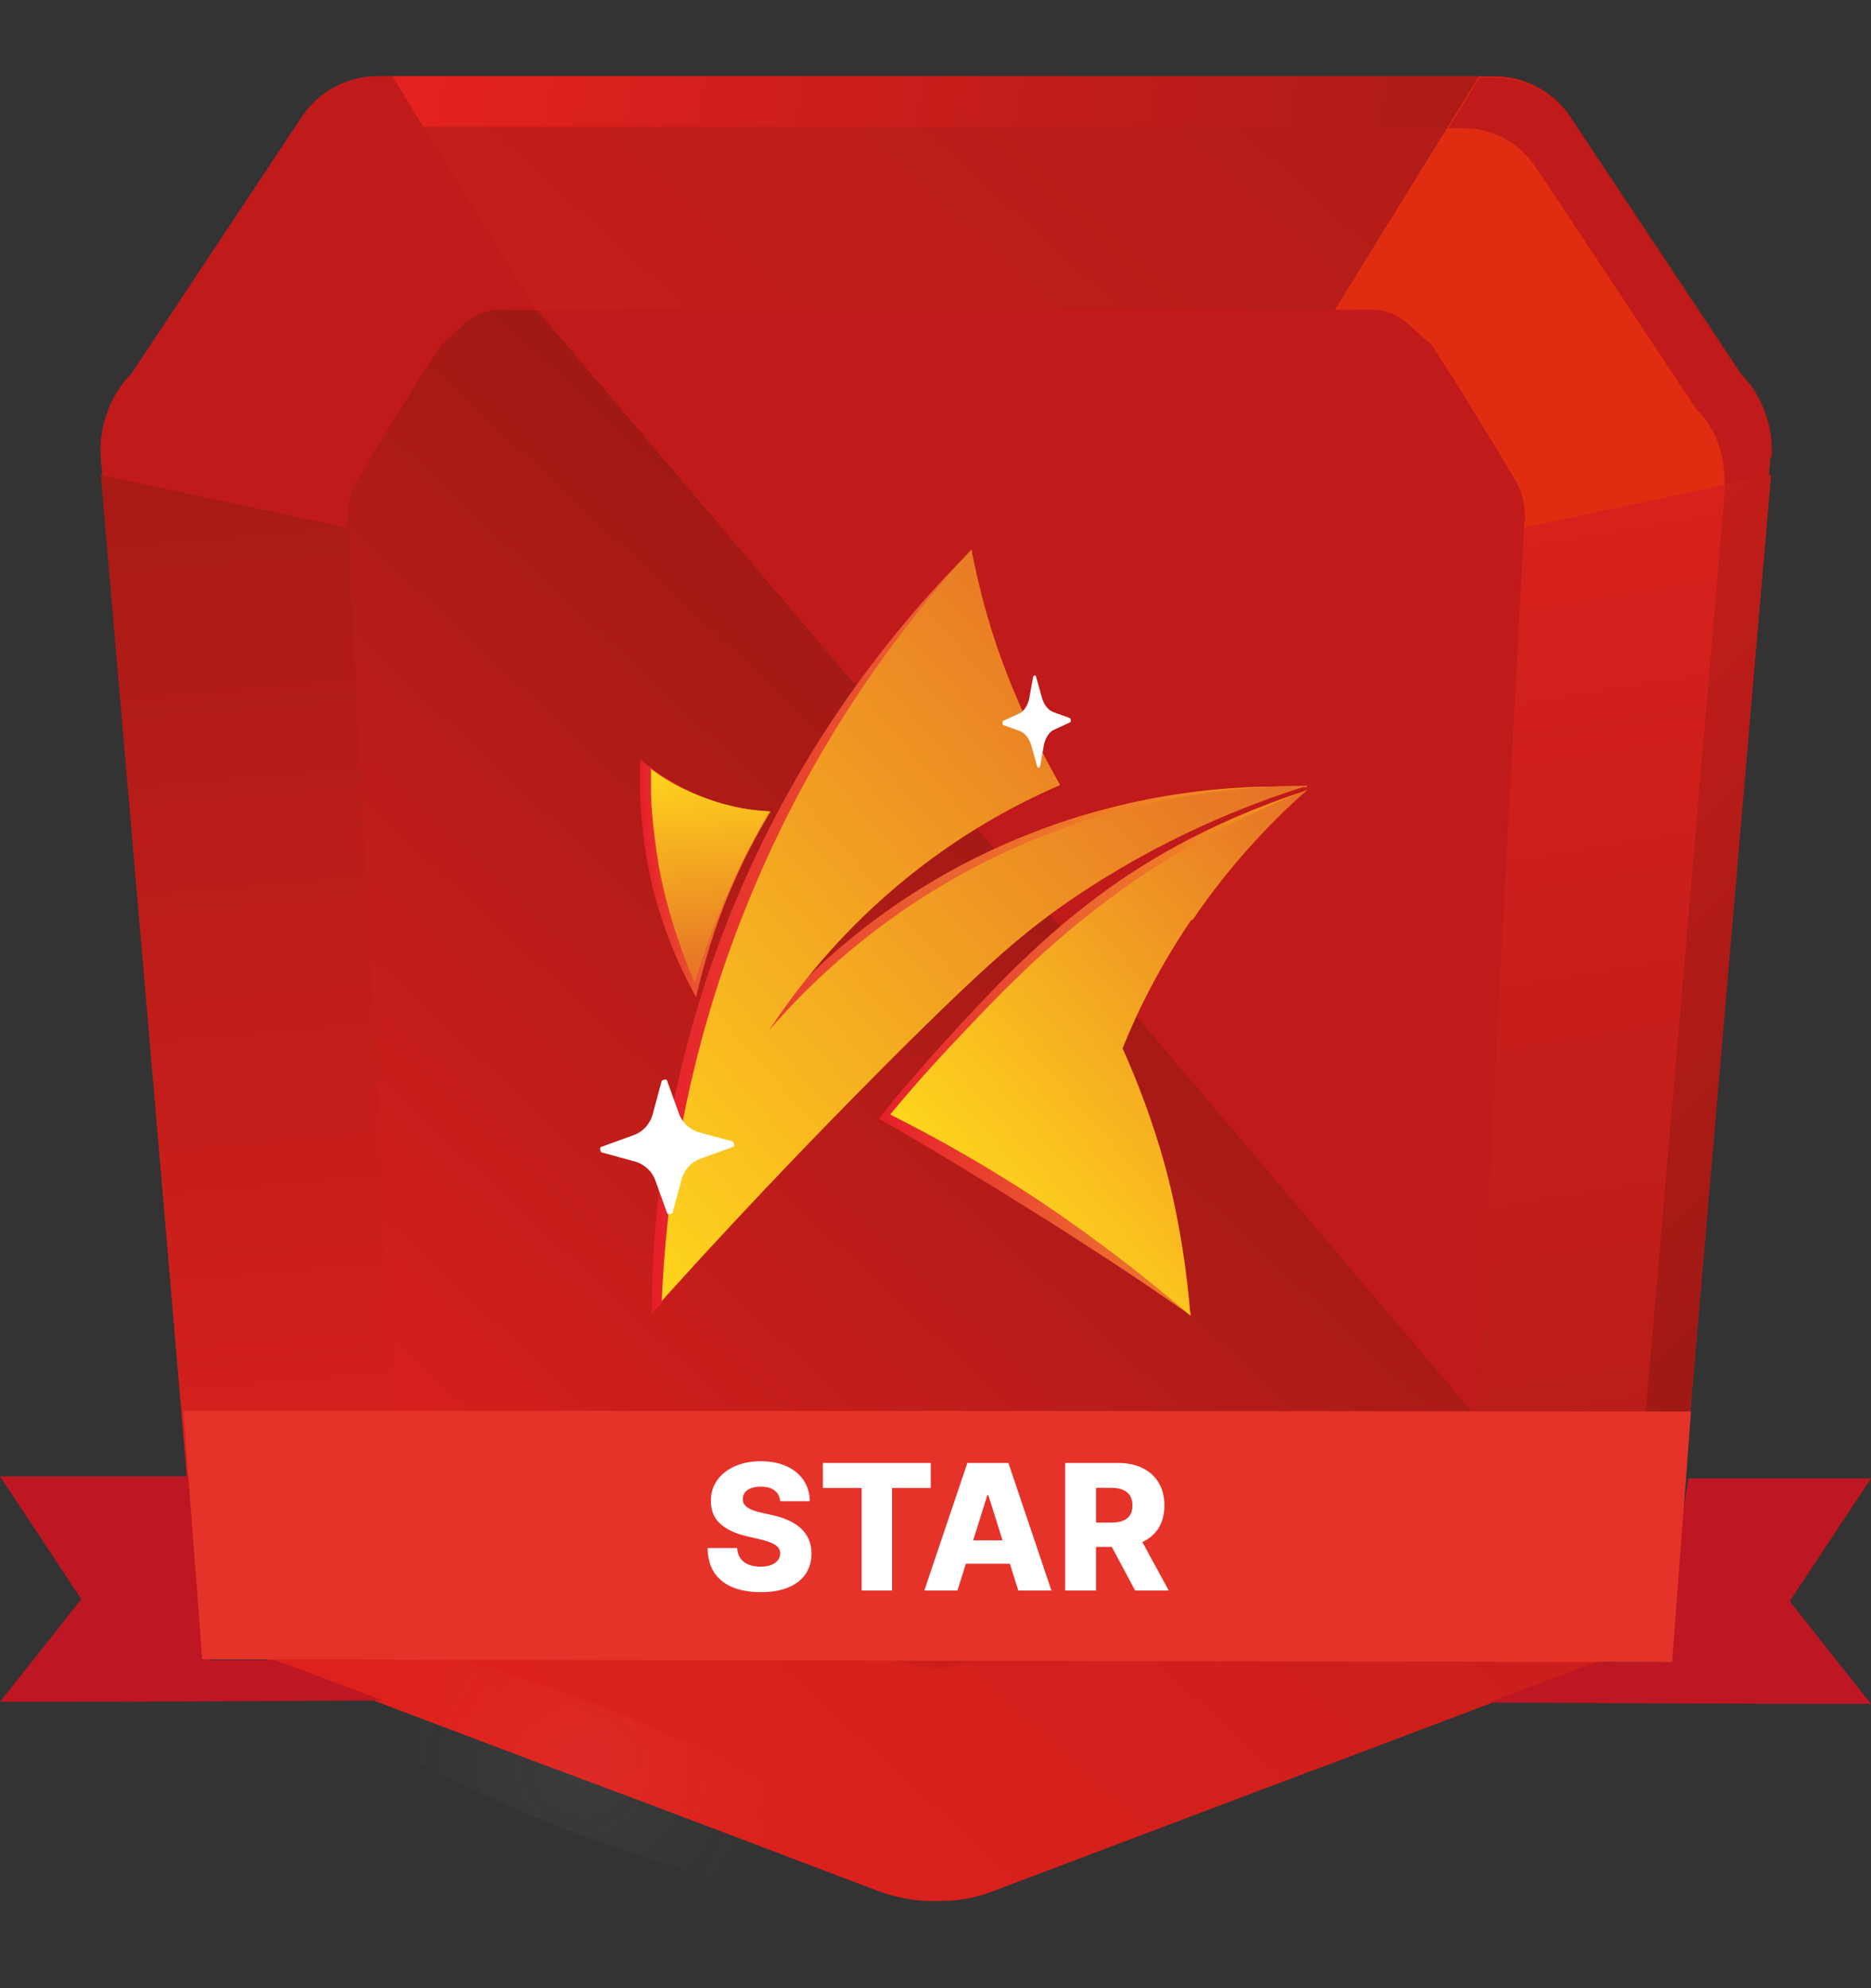 <svg width="80" height="85" viewBox="0 0 80 85" fill="none" xmlns="http://www.w3.org/2000/svg">
<rect x="0" y="0" width="80" height="85" fill="#333333" stroke="none"/>
<g clip-path="url(#clip0_9_2318)">
<path d="M75.691 19.536C74.341 35.209 72.991 50.852 71.641 66.524C71.555 67.073 71.325 68.025 70.693 69.006C69.889 70.219 68.826 70.854 68.337 71.085C64.373 72.585 60.38 74.086 56.416 75.587C56.301 75.645 56.158 75.674 56.014 75.731C51.447 77.463 46.908 79.166 42.341 80.898C41.881 81.071 41.135 81.273 40.215 81.273H39.813C38.894 81.273 38.147 81.042 37.688 80.898C33.12 79.166 28.582 77.434 24.014 75.731C23.899 75.674 23.756 75.645 23.612 75.587C19.648 74.086 15.655 72.585 11.691 71.085C11.174 70.825 10.14 70.219 9.336 69.006C8.675 68.025 8.474 67.073 8.388 66.524C7.038 50.852 5.687 35.209 4.337 19.536C4.337 19.132 4.337 18.41 4.625 17.602C4.941 16.794 5.4 16.246 5.659 15.957C7.899 12.58 10.14 9.203 12.38 5.826L12.898 5.047C13.587 3.979 14.736 3.344 16 3.258H64.086C65.35 3.315 66.499 3.979 67.188 5.047L67.705 5.826C69.946 9.203 72.187 12.58 74.427 15.957C74.714 16.246 75.174 16.794 75.461 17.602C75.777 18.41 75.777 19.132 75.749 19.536H75.691Z" fill="url(#paint0_linear_9_2318)"/>
<path d="M75.691 19.536C75.691 19.796 75.634 20.056 75.634 20.344L49.235 25.944L63.224 3.287H64.029C65.293 3.344 66.442 4.008 67.131 5.076L67.648 5.855C69.889 9.232 72.129 12.609 74.37 15.986C74.657 16.275 75.117 16.823 75.404 17.631C75.72 18.439 75.72 19.161 75.691 19.565V19.536Z" fill="#E02D12"/>
<path d="M4.309 19.536C4.309 19.796 4.366 20.056 4.366 20.344L30.765 25.944L16.776 3.258H15.971C14.707 3.315 13.558 3.979 12.869 5.047L12.352 5.826C10.111 9.203 7.871 12.58 5.63 15.957C5.343 16.246 4.883 16.794 4.596 17.602C4.28 18.41 4.28 19.132 4.309 19.536Z" fill="#C01A1B"/>
<path d="M75.72 20.315C74.399 35.584 73.077 50.852 71.785 66.12C71.756 66.64 71.612 67.448 71.153 68.371C70.664 69.353 70.004 69.959 69.602 70.305C64.488 66.409 59.375 62.512 54.262 58.645C55.354 47.157 56.445 35.67 57.537 24.183C63.598 22.884 69.659 21.614 75.72 20.315Z" fill="url(#paint1_linear_9_2318)"/>
<path d="M4.309 20.315C5.63 35.584 6.952 50.852 8.244 66.12C8.244 66.64 8.417 67.448 8.876 68.371C9.364 69.353 10.025 69.959 10.427 70.305C15.54 66.409 20.654 62.512 25.767 58.645C24.675 47.157 23.584 35.67 22.492 24.183C16.431 22.884 10.37 21.614 4.309 20.315Z" fill="url(#paint2_linear_9_2318)"/>
<path d="M65.178 22.278C64.517 34.92 63.828 47.59 63.167 60.232V60.665L22.808 13.244H57.623C58.571 13.244 58.829 13.215 59.203 13.302C59.461 13.36 59.777 13.504 60.151 13.793C60.495 14.11 60.84 14.428 61.214 14.745C61.788 15.64 62.391 16.563 62.966 17.516C63.569 18.497 64.172 19.478 64.747 20.46C64.862 20.633 65.005 20.893 65.091 21.239C65.206 21.672 65.206 22.018 65.206 22.278H65.178Z" fill="#C01A1B"/>
<path d="M63.224 60.694C63.196 61.127 63.081 61.733 62.736 62.339C62.334 63.032 61.817 63.436 61.53 63.609C58.312 64.85 55.095 66.062 51.878 67.303C46.277 69.353 42.198 70.825 41.566 71.027C41.307 71.113 40.761 71.287 40.072 71.315H40.043C39.354 71.315 38.808 71.113 38.55 71.027C37.917 70.796 33.81 69.353 28.237 67.303C25.02 66.062 21.803 64.85 18.585 63.609C18.298 63.407 17.781 63.032 17.379 62.339C16.862 61.444 16.862 60.607 16.862 60.261C16.201 47.619 15.512 34.949 14.851 22.307C14.851 22.076 14.851 21.701 14.966 21.268C15.052 20.922 15.196 20.691 15.311 20.489C15.885 19.507 16.46 18.526 17.092 17.545C17.666 16.592 18.269 15.669 18.844 14.774C19.189 14.456 19.533 14.139 19.878 13.821C20.251 13.533 20.567 13.388 20.797 13.331C21.171 13.215 21.429 13.244 22.377 13.273H22.98L63.224 60.694Z" fill="url(#paint3_linear_9_2318)"/>
<path d="M63.224 3.258L61.903 5.422H18.097L16.776 3.258H63.224Z" fill="url(#paint4_linear_9_2318)"/>
<path d="M75.691 19.536C75.691 19.796 75.634 20.056 75.634 20.344L73.738 20.748C73.738 20.373 73.738 19.709 73.48 18.988C73.192 18.209 72.761 17.718 72.503 17.458C70.377 14.254 68.28 11.079 66.154 7.876L65.666 7.154C65.005 6.144 63.914 5.538 62.736 5.48H61.932L63.253 3.315H64.058C65.322 3.373 66.471 4.037 67.16 5.105L67.677 5.884C69.918 9.261 72.158 12.638 74.399 16.015C74.686 16.303 75.145 16.852 75.433 17.66C75.749 18.468 75.749 19.19 75.72 19.594V19.536H75.691Z" fill="#C01A1B"/>
<path d="M75.72 20.344C74.399 35.728 73.077 51.141 71.727 66.524C71.641 67.073 71.411 68.025 70.779 69.006C70.434 69.555 70.032 69.959 69.63 70.276C69.027 69.815 68.424 69.353 67.792 68.891C68.194 68.573 68.653 68.141 69.056 67.534C69.688 66.611 69.889 65.716 69.946 65.197C71.239 50.39 72.503 35.584 73.767 20.777C74.399 20.604 75.031 20.46 75.662 20.344H75.72Z" fill="url(#paint5_linear_9_2318)"/>
<path d="M55.9 33.592C53.142 34.285 49.235 35.641 45.185 38.441C43.347 39.711 41.853 41.038 38.377 44.617C35.62 47.446 32 51.314 27.864 56.191C27.864 52.324 28.41 45.916 31.368 38.73C34.442 31.283 38.779 26.261 41.537 23.519C41.681 25.078 42.025 27.098 42.858 29.349C43.462 30.965 44.151 32.293 44.783 33.361C42.772 34.256 40.015 35.757 37.228 38.325C34.988 40.375 33.408 42.482 32.345 44.156C33.982 42.164 36.883 39.163 41.365 36.853C47.454 33.708 53.113 33.534 55.871 33.65V33.592H55.9Z" fill="url(#paint6_linear_9_2318)"/>
<path d="M50.413 39.278C49.982 39.913 49.322 41.01 48.69 42.251C48.201 43.203 47.828 44.098 47.512 44.906C47.828 45.628 48.144 46.436 48.46 47.331C48.891 48.514 49.121 49.409 49.35 50.188C49.954 52.439 50.499 54.604 50.93 56.249C48.776 54.748 46.507 53.248 44.094 51.747C41.882 50.361 39.699 49.034 37.573 47.821C38.262 46.956 39.239 45.801 40.446 44.473C42.083 42.684 44.151 40.433 46.708 38.499C48.546 37.084 51.562 35.18 55.871 33.794C54.636 34.718 52.194 36.68 50.442 39.278H50.413Z" fill="url(#paint7_linear_9_2318)"/>
<path d="M32.919 34.689C32.23 34.66 31.282 34.545 30.219 34.141C28.898 33.65 27.95 32.957 27.375 32.467C27.318 33.679 27.375 35.209 27.691 36.94C28.151 39.394 29.041 41.327 29.76 42.626C30.076 41.298 30.506 39.74 31.225 38.066C31.77 36.767 32.374 35.641 32.948 34.689H32.919Z" fill="url(#paint8_linear_9_2318)"/>
<path d="M55.9 33.592C53.314 34.4 49.609 35.843 45.702 38.528C43.864 39.798 42.341 41.096 38.866 44.531C36.137 47.244 32.489 50.967 28.295 55.614C28.467 51.631 29.156 45.599 31.885 38.816C34.787 31.572 38.779 26.492 41.537 23.49C41.882 25.28 42.428 27.387 43.404 29.667C44.007 31.139 44.697 32.438 45.329 33.563C43.318 34.429 40.56 35.901 37.774 38.383C35.533 40.375 33.954 42.424 32.891 44.04C34.586 42.078 37.544 39.191 41.939 36.94C47.742 33.967 53.085 33.592 55.9 33.592Z" fill="url(#paint9_linear_9_2318)"/>
<path d="M50.93 39.336C49.58 41.327 48.632 43.232 48 44.82C48.632 46.234 49.293 47.937 49.839 49.928C50.471 52.324 50.758 54.489 50.901 56.249C49.12 54.719 47.024 53.074 44.582 51.429C42.284 49.9 40.072 48.658 38.061 47.648C38.751 46.811 39.727 45.685 40.962 44.387C42.485 42.77 44.525 40.606 47.225 38.585C49.092 37.171 51.964 35.295 55.9 33.765C54.435 35.064 52.654 36.883 50.988 39.336H50.93Z" fill="url(#paint10_linear_9_2318)"/>
<path d="M32.919 34.689C32.259 34.66 31.311 34.545 30.219 34.141C29.156 33.765 28.352 33.275 27.835 32.871V33.938C27.835 34.256 27.921 35.584 28.18 37.084C28.582 39.249 29.3 41.068 29.702 42.02C30.076 40.808 30.535 39.48 31.167 38.066C31.713 36.796 32.316 35.67 32.891 34.689H32.919Z" fill="url(#paint11_linear_9_2318)"/>
<path d="M44.295 28.916L44.553 29.84C44.639 30.129 44.812 30.36 45.041 30.446L45.76 30.706C45.76 30.706 45.817 30.85 45.76 30.879L45.07 31.197C44.869 31.283 44.697 31.543 44.639 31.832L44.467 32.784C44.467 32.784 44.381 32.871 44.352 32.784L44.094 31.86C44.007 31.572 43.835 31.341 43.605 31.254L42.887 30.994C42.887 30.994 42.83 30.85 42.887 30.821L43.577 30.504C43.778 30.417 43.95 30.157 44.007 29.869L44.18 28.916C44.18 28.916 44.266 28.83 44.295 28.916Z" fill="white"/>
<path d="M28.524 46.205L29.013 47.562C29.156 47.995 29.501 48.312 29.961 48.428L31.339 48.803C31.339 48.803 31.454 49.005 31.339 49.034L29.989 49.524C29.558 49.669 29.242 50.015 29.128 50.477L28.754 51.862C28.754 51.862 28.553 51.978 28.524 51.862L28.036 50.506C27.892 50.073 27.548 49.755 27.088 49.64L25.709 49.264C25.709 49.264 25.594 49.062 25.709 49.034L27.059 48.543C27.49 48.399 27.806 48.052 27.921 47.59L28.295 46.205C28.295 46.205 28.496 46.09 28.524 46.205Z" fill="white"/>
<g opacity="0.1">
<path d="M55.9 33.592C53.142 34.285 49.235 35.641 45.185 38.441C43.347 39.711 41.853 41.038 38.377 44.617C35.62 47.446 32 51.314 27.864 56.191C27.864 52.324 28.41 45.916 31.368 38.73C34.442 31.283 38.779 26.261 41.537 23.519C41.681 25.078 42.025 27.098 42.858 29.349C43.462 30.965 44.151 32.293 44.783 33.361C42.772 34.256 40.015 35.757 37.228 38.325C34.988 40.375 33.408 42.482 32.345 44.156C33.982 42.164 36.883 39.163 41.365 36.853C47.454 33.708 53.113 33.534 55.871 33.65V33.592H55.9Z" fill="white"/>
<path d="M50.413 39.278C49.982 39.913 49.322 41.01 48.69 42.251C48.201 43.203 47.828 44.098 47.512 44.906C47.828 45.628 48.144 46.436 48.46 47.331C48.891 48.514 49.121 49.409 49.35 50.188C49.954 52.439 50.499 54.604 50.93 56.249C48.776 54.748 46.507 53.248 44.094 51.747C41.882 50.361 39.699 49.034 37.573 47.821C38.262 46.956 39.239 45.801 40.446 44.473C42.083 42.684 44.151 40.433 46.708 38.499C48.546 37.084 51.562 35.18 55.871 33.794C54.636 34.718 52.194 36.68 50.442 39.278H50.413Z" fill="white"/>
<path d="M32.919 34.689C32.23 34.66 31.282 34.545 30.219 34.141C28.898 33.65 27.95 32.957 27.375 32.467C27.318 33.679 27.375 35.209 27.691 36.94C28.151 39.394 29.041 41.327 29.76 42.626C30.076 41.298 30.506 39.74 31.225 38.066C31.77 36.767 32.374 35.641 32.948 34.689H32.919Z" fill="white"/>
<path d="M55.9 33.592C53.314 34.4 49.609 35.843 45.702 38.528C43.864 39.798 42.341 41.096 38.866 44.531C36.137 47.244 32.489 50.967 28.295 55.614C28.467 51.631 29.156 45.599 31.885 38.816C34.787 31.572 38.779 26.492 41.537 23.49C41.882 25.28 42.428 27.387 43.404 29.667C44.007 31.139 44.697 32.438 45.329 33.563C43.318 34.429 40.56 35.901 37.774 38.383C35.533 40.375 33.954 42.424 32.891 44.04C34.586 42.078 37.544 39.191 41.939 36.94C47.742 33.967 53.085 33.592 55.9 33.592Z" fill="white"/>
<path d="M50.93 39.336C49.58 41.327 48.632 43.232 48 44.82C48.632 46.234 49.293 47.937 49.839 49.928C50.471 52.324 50.758 54.489 50.901 56.249C49.12 54.719 47.024 53.074 44.582 51.429C42.284 49.9 40.072 48.658 38.061 47.648C38.751 46.811 39.727 45.685 40.962 44.387C42.485 42.77 44.525 40.606 47.225 38.585C49.092 37.171 51.964 35.295 55.9 33.765C54.435 35.064 52.654 36.883 50.988 39.336H50.93Z" fill="white"/>
<path d="M32.919 34.689C32.259 34.66 31.311 34.545 30.219 34.141C29.156 33.765 28.352 33.275 27.835 32.871V33.938C27.835 34.256 27.921 35.584 28.18 37.084C28.582 39.249 29.3 41.068 29.702 42.02C30.076 40.808 30.535 39.48 31.167 38.066C31.713 36.796 32.316 35.67 32.891 34.689H32.919Z" fill="white"/>
<path d="M44.295 28.916L44.553 29.84C44.639 30.129 44.812 30.36 45.041 30.446L45.76 30.706C45.76 30.706 45.817 30.85 45.76 30.879L45.07 31.197C44.869 31.283 44.697 31.543 44.639 31.832L44.467 32.784C44.467 32.784 44.381 32.871 44.352 32.784L44.094 31.86C44.007 31.572 43.835 31.341 43.605 31.254L42.887 30.994C42.887 30.994 42.83 30.85 42.887 30.821L43.577 30.504C43.778 30.417 43.95 30.157 44.007 29.869L44.18 28.916C44.18 28.916 44.266 28.83 44.295 28.916Z" fill="white"/>
<path d="M28.524 46.205L29.013 47.562C29.156 47.995 29.501 48.312 29.961 48.428L31.339 48.803C31.339 48.803 31.454 49.005 31.339 49.034L29.989 49.524C29.558 49.669 29.242 50.015 29.128 50.477L28.754 51.862C28.754 51.862 28.553 51.978 28.524 51.862L28.036 50.506C27.892 50.073 27.548 49.755 27.088 49.64L25.709 49.264C25.709 49.264 25.594 49.062 25.709 49.034L27.059 48.543C27.49 48.399 27.806 48.052 27.921 47.59L28.295 46.205C28.295 46.205 28.496 46.09 28.524 46.205Z" fill="white"/>
</g>
<g opacity="0.1">
<path opacity="0.4" d="M25.594 70.94C13.645 66.38 3.677 64.764 3.303 67.303C2.93 69.872 12.323 75.616 24.244 80.176C36.194 84.737 46.162 86.353 46.535 83.813C46.908 81.244 37.515 75.501 25.594 70.94Z" fill="url(#paint12_radial_9_2318)"/>
<path opacity="0.4" d="M39.062 81.115C39.662 79.57 33.811 75.833 25.993 72.767C18.175 69.701 11.351 68.468 10.751 70.012C10.151 71.556 16.002 75.294 23.82 78.36C31.638 81.425 38.462 82.659 39.062 81.115Z" fill="url(#paint13_radial_9_2318)"/>
<path opacity="0.4" d="M25.336 72.816C18.241 70.103 12.294 69.151 12.065 70.652C11.835 72.181 17.436 75.616 24.532 78.329C31.627 81.042 37.573 81.995 37.803 80.494C38.032 78.964 32.431 75.529 25.336 72.816Z" fill="url(#paint14_radial_9_2318)"/>
<path opacity="0.4" d="M25.192 73.769C20.539 71.979 16.632 71.344 16.488 72.355C16.345 73.365 20.022 75.616 24.675 77.376C29.329 79.166 33.235 79.801 33.379 78.791C33.523 77.781 29.846 75.529 25.192 73.769Z" fill="url(#paint15_radial_9_2318)"/>
</g>
<g opacity="0.51">
<path opacity="0.4" d="M8.876 55.528C9.25 61.704 9.135 66.553 8.589 66.351C8.072 66.178 7.325 61.04 6.952 54.864C6.578 48.687 6.693 43.838 7.239 44.04C7.756 44.214 8.503 49.351 8.876 55.528Z" fill="url(#paint16_radial_9_2318)"/>
<path opacity="0.4" d="M8.379 62.511C8.712 62.49 8.773 59.197 8.516 55.157C8.258 51.116 7.78 47.858 7.448 47.879C7.115 47.9 7.054 51.193 7.312 55.234C7.569 59.275 8.047 62.533 8.379 62.511Z" fill="url(#paint17_radial_9_2318)"/>
<path opacity="0.4" d="M8.474 55.412C8.704 59.078 8.618 61.964 8.302 61.849C7.986 61.733 7.555 58.674 7.325 55.008C7.095 51.343 7.182 48.456 7.497 48.572C7.813 48.687 8.244 51.747 8.474 55.412Z" fill="url(#paint18_radial_9_2318)"/>
<path opacity="0.4" d="M8.302 55.326C8.445 57.721 8.388 59.626 8.187 59.568C7.986 59.511 7.699 57.49 7.555 55.066C7.411 52.67 7.469 50.765 7.67 50.823C7.871 50.881 8.158 52.901 8.302 55.326Z" fill="url(#paint19_radial_9_2318)"/>
</g>
<path opacity="0.4" d="M46.522 34.568C47.817 33.648 47.634 31.15 46.113 28.99C44.592 26.83 42.309 25.825 41.014 26.746C39.719 27.667 39.902 30.164 41.423 32.324C42.944 34.484 45.227 35.489 46.522 34.568Z" fill="url(#paint20_radial_9_2318)"/>
<path opacity="0.4" d="M45.576 33.225C46.418 32.627 46.291 30.992 45.292 29.573C44.293 28.155 42.801 27.491 41.959 28.089C41.117 28.687 41.245 30.322 42.243 31.741C43.242 33.159 44.734 33.824 45.576 33.225Z" fill="url(#paint21_radial_9_2318)"/>
<path opacity="0.4" d="M45.501 30.215C46.19 31.601 45.989 32.9 45.041 33.13C44.093 33.361 42.743 32.438 42.054 31.052C41.364 29.667 41.566 28.368 42.513 28.137C43.461 27.906 44.812 28.83 45.501 30.215Z" fill="url(#paint22_radial_9_2318)"/>
<path opacity="0.4" d="M44.898 30.36C45.357 31.254 45.214 32.12 44.582 32.264C43.95 32.409 43.059 31.803 42.6 30.908C42.14 30.013 42.284 29.147 42.916 29.003C43.548 28.859 44.438 29.465 44.898 30.36Z" fill="url(#paint23_radial_9_2318)"/>
<g opacity="0.62">
<path opacity="0.4" d="M65.666 55.47C64.89 62.108 63.454 67.188 62.449 66.813C61.472 66.438 61.3 60.723 62.075 54.084C62.851 47.446 64.287 42.366 65.293 42.742C66.269 43.117 66.442 48.831 65.666 55.47Z" fill="url(#paint24_radial_9_2318)"/>
<path opacity="0.4" d="M65.078 54.886C65.567 50.514 65.427 46.909 64.765 46.834C64.103 46.759 63.17 50.243 62.68 54.615C62.19 58.986 62.33 62.591 62.992 62.666C63.654 62.741 64.588 59.258 65.078 54.886Z" fill="url(#paint25_radial_9_2318)"/>
<path opacity="0.4" d="M64.948 55.181C64.488 59.136 63.627 62.166 63.023 61.935C62.42 61.704 62.334 58.327 62.793 54.373C63.253 50.419 64.115 47.388 64.718 47.619C65.293 47.85 65.407 51.227 64.948 55.181Z" fill="url(#paint26_radial_9_2318)"/>
<path opacity="0.4" d="M64.575 55.037C64.258 57.635 63.713 59.626 63.311 59.453C62.937 59.309 62.851 57.086 63.167 54.489C63.483 51.891 64.029 49.9 64.431 50.073C64.833 50.246 64.891 52.439 64.575 55.037Z" fill="url(#paint27_radial_9_2318)"/>
</g>
<g opacity="0.34">
<path opacity="0.4" d="M8.531 9.319C12.036 4.239 15.368 0.689 16 1.439C16.632 2.161 14.305 6.894 10.829 11.974C7.354 17.054 3.993 20.604 3.361 19.854C2.729 19.132 5.056 14.399 8.531 9.319Z" fill="url(#paint28_radial_9_2318)"/>
<path opacity="0.4" d="M10.597 11.278C12.872 7.917 14.302 4.909 13.791 4.56C13.279 4.21 11.02 6.651 8.744 10.012C6.469 13.372 5.038 16.38 5.55 16.73C6.062 17.08 8.321 14.639 10.597 11.278Z" fill="url(#paint29_radial_9_2318)"/>
<path opacity="0.4" d="M8.991 9.867C11.059 6.837 13.07 4.73 13.444 5.163C13.817 5.596 12.438 8.395 10.37 11.426C8.302 14.456 6.291 16.563 5.917 16.13C5.544 15.697 6.923 12.898 8.991 9.867Z" fill="url(#paint30_radial_9_2318)"/>
<path opacity="0.4" d="M9.221 10.127C10.571 8.135 11.892 6.75 12.122 7.039C12.381 7.327 11.461 9.175 10.111 11.166C8.761 13.158 7.44 14.543 7.21 14.254C6.98 13.966 7.871 12.118 9.221 10.127Z" fill="url(#paint31_radial_9_2318)"/>
</g>
<path opacity="0.4" d="M29.61 53.585C33.891 52.924 37.025 50.191 36.611 47.481C36.196 44.771 32.39 43.111 28.109 43.772C23.828 44.433 20.694 47.166 21.109 49.876C21.523 52.586 25.33 54.246 29.61 53.585Z" fill="url(#paint32_radial_9_2318)"/>
<path opacity="0.4" d="M29.353 51.902C32.16 51.469 34.214 49.674 33.942 47.894C33.669 46.113 31.173 45.021 28.366 45.455C25.559 45.889 23.505 47.683 23.777 49.464C24.05 51.244 26.546 52.336 29.353 51.902Z" fill="url(#paint33_radial_9_2318)"/>
<path opacity="0.4" d="M29.702 45.685C32.23 45.743 33.896 47.157 33.436 48.803C32.977 50.477 30.564 51.747 28.065 51.689C25.537 51.631 23.871 50.217 24.33 48.572C24.79 46.898 27.203 45.628 29.702 45.685Z" fill="url(#paint34_radial_9_2318)"/>
<path opacity="0.4" d="M29.415 46.725C31.052 46.754 32.172 47.677 31.856 48.774C31.569 49.871 29.96 50.708 28.323 50.679C26.686 50.65 25.566 49.726 25.882 48.63C26.198 47.533 27.777 46.696 29.415 46.725Z" fill="url(#paint35_radial_9_2318)"/>
<g opacity="0.27">
<path opacity="0.4" d="M52.654 28.801C65.637 46.696 72.388 62.945 67.706 65.052C63.023 67.159 48.689 54.373 35.706 36.45C22.722 18.584 15.971 2.334 20.654 0.227C25.336 -1.88 39.67 10.906 52.654 28.83V28.801Z" fill="url(#paint36_radial_9_2318)"/>
<path opacity="0.4" d="M59.869 53.766C62.513 51.783 57.633 40.721 48.968 29.058C40.304 17.395 31.137 9.549 28.492 11.532C25.848 13.516 30.728 24.578 39.392 36.24C48.057 47.903 57.224 55.749 59.869 53.766Z" fill="url(#paint37_radial_9_2318)"/>
<path opacity="0.4" d="M49.235 30.36C56.962 41.01 60.984 50.679 58.197 51.949C55.411 53.219 46.88 45.599 39.153 34.92C31.425 24.27 27.404 14.601 30.19 13.331C32.977 12.061 41.508 19.68 49.235 30.36Z" fill="url(#paint38_radial_9_2318)"/>
<path opacity="0.4" d="M47.483 31.139C52.567 38.124 55.181 44.473 53.372 45.31C51.533 46.147 45.961 41.125 40.876 34.141C35.792 27.156 33.178 20.806 34.987 19.969C36.797 19.132 42.399 24.154 47.483 31.139Z" fill="url(#paint39_radial_9_2318)"/>
</g>
<path d="M72.187 63.205H80L76.524 68.458L80 72.845C74.542 72.845 69.084 72.816 63.627 72.787C65.178 72.21 66.7 71.633 68.251 71.056H71.009L72.187 63.205Z" fill="#BE1622"/>
<path d="M8.187 63.118H0L3.476 68.371L0 72.758C5.458 72.758 10.916 72.73 16.373 72.701C14.822 72.124 13.3 71.546 11.749 70.969H8.991C8.704 68.371 8.445 65.745 8.158 63.147H8.187V63.118Z" fill="#BE1622"/>
<path d="M71.469 71.056C50.528 71.027 29.587 70.969 8.646 70.94C8.388 67.39 8.101 63.869 7.842 60.319C29.329 60.319 50.815 60.319 72.302 60.348C72.043 63.927 71.756 67.477 71.497 71.056H71.469Z" fill="#E6332A"/>
<path d="M33.361 64.181C33.343 63.985 33.264 63.834 33.124 63.725C32.986 63.615 32.788 63.56 32.53 63.56C32.36 63.56 32.218 63.582 32.104 63.627C31.99 63.671 31.905 63.732 31.848 63.81C31.791 63.887 31.762 63.975 31.761 64.074C31.757 64.156 31.773 64.228 31.808 64.29C31.846 64.352 31.899 64.407 31.968 64.455C32.039 64.501 32.124 64.542 32.224 64.578C32.323 64.613 32.435 64.644 32.559 64.671L33.028 64.777C33.298 64.836 33.536 64.914 33.742 65.012C33.95 65.109 34.124 65.226 34.264 65.361C34.406 65.496 34.514 65.651 34.586 65.827C34.659 66.002 34.696 66.2 34.698 66.418C34.696 66.762 34.609 67.058 34.437 67.305C34.265 67.552 34.017 67.741 33.694 67.872C33.373 68.004 32.985 68.069 32.53 68.069C32.074 68.069 31.676 68.001 31.337 67.864C30.998 67.728 30.734 67.52 30.546 67.241C30.358 66.962 30.261 66.61 30.256 66.184H31.518C31.529 66.359 31.576 66.506 31.659 66.623C31.743 66.74 31.857 66.829 32.003 66.889C32.15 66.95 32.321 66.98 32.514 66.98C32.692 66.98 32.843 66.956 32.967 66.908C33.093 66.86 33.19 66.793 33.257 66.708C33.325 66.623 33.359 66.525 33.361 66.415C33.359 66.312 33.327 66.224 33.265 66.152C33.203 66.077 33.107 66.013 32.978 65.96C32.85 65.905 32.686 65.854 32.488 65.808L31.918 65.675C31.445 65.567 31.073 65.392 30.802 65.15C30.53 64.907 30.395 64.579 30.397 64.165C30.395 63.827 30.486 63.532 30.669 63.278C30.851 63.024 31.104 62.826 31.428 62.684C31.751 62.542 32.119 62.471 32.533 62.471C32.955 62.471 33.322 62.543 33.633 62.687C33.945 62.829 34.188 63.028 34.36 63.286C34.532 63.543 34.62 63.842 34.624 64.181H33.361ZM35.185 63.616V62.545H39.796V63.616H38.142V68H36.842V63.616H35.185ZM40.938 68H39.522L41.362 62.545H43.117L44.957 68H43.541L42.259 63.92H42.217L40.938 68ZM40.749 65.853H43.711V66.855H40.749V65.853ZM45.545 68V62.545H47.798C48.206 62.545 48.559 62.619 48.855 62.767C49.154 62.912 49.383 63.122 49.545 63.395C49.707 63.667 49.787 63.989 49.787 64.362C49.787 64.74 49.705 65.061 49.54 65.326C49.375 65.589 49.14 65.789 48.837 65.928C48.533 66.065 48.173 66.133 47.758 66.133H46.333V65.094H47.513C47.712 65.094 47.878 65.069 48.011 65.017C48.146 64.964 48.248 64.884 48.317 64.777C48.386 64.669 48.421 64.531 48.421 64.362C48.421 64.193 48.386 64.054 48.317 63.944C48.248 63.832 48.146 63.748 48.011 63.693C47.876 63.636 47.71 63.608 47.513 63.608H46.863V68H45.545ZM48.615 65.507L49.974 68H48.536L47.204 65.507H48.615Z" fill="white"/>
</g>
<defs>
<linearGradient id="paint0_linear_9_2318" x1="4.596" y1="78.069" x2="93.415" y2="-19.007" gradientUnits="userSpaceOnUse">
<stop stop-color="#E5221E"/>
<stop offset="0.98" stop-color="#9E1915"/>
</linearGradient>
<linearGradient id="paint1_linear_9_2318" x1="59.117" y1="3.691" x2="74.628" y2="97.383" gradientUnits="userSpaceOnUse">
<stop offset="0.04" stop-color="#E5231F"/>
<stop offset="0.25" stop-color="#D4201C"/>
<stop offset="0.98" stop-color="#9F1915"/>
</linearGradient>
<linearGradient id="paint2_linear_9_2318" x1="18.327" y1="77.752" x2="12.469" y2="10.709" gradientUnits="userSpaceOnUse">
<stop offset="0.04" stop-color="#E5231F"/>
<stop offset="0.25" stop-color="#D4201C"/>
<stop offset="0.98" stop-color="#9F1915"/>
</linearGradient>
<linearGradient id="paint3_linear_9_2318" x1="12.208" y1="69.439" x2="48.933" y2="30.217" gradientUnits="userSpaceOnUse">
<stop offset="0.02" stop-color="#E5221F"/>
<stop offset="0.23" stop-color="#D31F1C"/>
<stop offset="0.92" stop-color="#9E1915"/>
</linearGradient>
<linearGradient id="paint4_linear_9_2318" x1="15.971" y1="0.314" x2="79.498" y2="10.551" gradientUnits="userSpaceOnUse">
<stop offset="0.02" stop-color="#E5221F"/>
<stop offset="0.23" stop-color="#D31F1C"/>
<stop offset="0.92" stop-color="#9E1915"/>
</linearGradient>
<linearGradient id="paint5_linear_9_2318" x1="41.767" y1="13.619" x2="80.361" y2="53.121" gradientUnits="userSpaceOnUse">
<stop offset="0.04" stop-color="#E5231F"/>
<stop offset="0.25" stop-color="#D4201C"/>
<stop offset="0.98" stop-color="#9F1915"/>
</linearGradient>
<linearGradient id="paint6_linear_9_2318" x1="27.175" y1="40.184" x2="56.132" y2="38.926" gradientUnits="userSpaceOnUse">
<stop stop-color="#E30613"/>
<stop offset="0.44" stop-color="#E94E1B"/>
<stop offset="1" stop-color="#F39200"/>
</linearGradient>
<linearGradient id="paint7_linear_9_2318" x1="37.48" y1="45.742" x2="56.364" y2="44.921" gradientUnits="userSpaceOnUse">
<stop stop-color="#E30613"/>
<stop offset="0.44" stop-color="#E94E1B"/>
<stop offset="1" stop-color="#F39200"/>
</linearGradient>
<linearGradient id="paint8_linear_9_2318" x1="27.552" y1="37.597" x2="33.09" y2="37.356" gradientUnits="userSpaceOnUse">
<stop stop-color="#E30613"/>
<stop offset="0.44" stop-color="#E94E1B"/>
<stop offset="1" stop-color="#F39200"/>
</linearGradient>
<linearGradient id="paint9_linear_9_2318" x1="23.831" y1="50.475" x2="50.398" y2="27.283" gradientUnits="userSpaceOnUse">
<stop stop-color="#FFD104"/>
<stop offset="1" stop-color="#E3600F"/>
</linearGradient>
<linearGradient id="paint10_linear_9_2318" x1="42.688" y1="52.95" x2="59.721" y2="38.119" gradientUnits="userSpaceOnUse">
<stop stop-color="#FFD104"/>
<stop offset="1" stop-color="#E3600F"/>
</linearGradient>
<linearGradient id="paint11_linear_9_2318" x1="30.239" y1="32.653" x2="30.933" y2="41.907" gradientUnits="userSpaceOnUse">
<stop stop-color="#FFD104"/>
<stop offset="1" stop-color="#E3600F"/>
</linearGradient>
<radialGradient id="paint12_radial_9_2318" cx="0" cy="0" r="1" gradientUnits="userSpaceOnUse" gradientTransform="translate(-351.235 2999.01) rotate(-81.799) scale(4.727 22.483)">
<stop offset="0.05" stop-color="#FEFEFE"/>
<stop offset="0.88" stop-color="#F1BA65" stop-opacity="0"/>
</radialGradient>
<radialGradient id="paint13_radial_9_2318" cx="0" cy="0" r="1" gradientUnits="userSpaceOnUse" gradientTransform="translate(-351.141 2997.96) rotate(-81.799) scale(3.106 14.774)">
<stop offset="0.05" stop-color="#FEFEFE"/>
<stop offset="0.88" stop-color="#F1BA65" stop-opacity="0"/>
</radialGradient>
<radialGradient id="paint14_radial_9_2318" cx="0" cy="0" r="1" gradientUnits="userSpaceOnUse" gradientTransform="translate(24.934 75.587) scale(9.939 9.986)">
<stop offset="0.05" stop-color="#FEFEFE"/>
<stop offset="0.88" stop-color="#F1BA65" stop-opacity="0"/>
</radialGradient>
<radialGradient id="paint15_radial_9_2318" cx="0" cy="0" r="1" gradientUnits="userSpaceOnUse" gradientTransform="translate(-351.235 2999.01) rotate(-81.799) scale(1.849 8.795)">
<stop offset="0.05" stop-color="#FEFEFE"/>
<stop offset="0.78" stop-color="#A3195B" stop-opacity="0"/>
</radialGradient>
<radialGradient id="paint16_radial_9_2318" cx="0" cy="0" r="1" gradientUnits="userSpaceOnUse" gradientTransform="translate(-3252.81 -1035.24) rotate(18.893) scale(1.046 10.37)">
<stop offset="0.05" stop-color="#FEFEFE"/>
<stop offset="0.88" stop-color="#F1BA65" stop-opacity="0"/>
</radialGradient>
<radialGradient id="paint17_radial_9_2318" cx="0" cy="0" r="1" gradientUnits="userSpaceOnUse" gradientTransform="translate(-3252.87 -1035.5) rotate(18.893) scale(0.687 6.814)">
<stop offset="0.05" stop-color="#FEFEFE"/>
<stop offset="0.88" stop-color="#F1BA65" stop-opacity="0"/>
</radialGradient>
<radialGradient id="paint18_radial_9_2318" cx="0" cy="0" r="1" gradientUnits="userSpaceOnUse" gradientTransform="translate(-3252.81 -1035.24) rotate(18.893) scale(0.623 6.176)">
<stop offset="0.05" stop-color="#FEFEFE"/>
<stop offset="0.88" stop-color="#F1BA65" stop-opacity="0"/>
</radialGradient>
<radialGradient id="paint19_radial_9_2318" cx="0" cy="0" r="1" gradientUnits="userSpaceOnUse" gradientTransform="translate(-3252.81 -1035.24) rotate(18.893) scale(0.409 4.057)">
<stop offset="0.05" stop-color="#FEFEFE"/>
<stop offset="0.88" stop-color="#F1BA65" stop-opacity="0"/>
</radialGradient>
<radialGradient id="paint20_radial_9_2318" cx="0" cy="0" r="1" gradientUnits="userSpaceOnUse" gradientTransform="translate(-544.919 164.047) rotate(-13.532) scale(3.007 4.595)">
<stop offset="0.05" stop-color="#FEFEFE"/>
<stop offset="0.88" stop-color="#F1BA65" stop-opacity="0"/>
</radialGradient>
<radialGradient id="paint21_radial_9_2318" cx="0" cy="0" r="1" gradientUnits="userSpaceOnUse" gradientTransform="translate(-544.886 164.094) rotate(-13.532) scale(1.976 3.02)">
<stop offset="0.05" stop-color="#FEFEFE"/>
<stop offset="0.88" stop-color="#F1BA65" stop-opacity="0"/>
</radialGradient>
<radialGradient id="paint22_radial_9_2318" cx="0" cy="0" r="1" gradientUnits="userSpaceOnUse" gradientTransform="translate(-544.867 164.273) rotate(-13.532) scale(1.791 2.737)">
<stop offset="0.05" stop-color="#FEFEFE"/>
<stop offset="0.88" stop-color="#F1BA65" stop-opacity="0"/>
</radialGradient>
<radialGradient id="paint23_radial_9_2318" cx="0" cy="0" r="1" gradientUnits="userSpaceOnUse" gradientTransform="translate(-544.867 164.273) rotate(-13.532) scale(1.176 1.798)">
<stop offset="0.05" stop-color="#FEFEFE"/>
<stop offset="0.88" stop-color="#F1BA65" stop-opacity="0"/>
</radialGradient>
<radialGradient id="paint24_radial_9_2318" cx="0" cy="0" r="1" gradientUnits="userSpaceOnUse" gradientTransform="translate(-1967.6 -755.059) rotate(21.222) scale(1.962 11.681)">
<stop offset="0.05" stop-color="#FEFEFE"/>
<stop offset="0.88" stop-color="#F1BA65" stop-opacity="0"/>
</radialGradient>
<radialGradient id="paint25_radial_9_2318" cx="0" cy="0" r="1" gradientUnits="userSpaceOnUse" gradientTransform="translate(-1967.74 -755.386) rotate(21.222) scale(1.289 7.676)">
<stop offset="0.05" stop-color="#FEFEFE"/>
<stop offset="0.88" stop-color="#F1BA65" stop-opacity="0"/>
</radialGradient>
<radialGradient id="paint26_radial_9_2318" cx="0" cy="0" r="1" gradientUnits="userSpaceOnUse" gradientTransform="translate(-1967.6 -755.059) rotate(21.222) scale(1.168 6.957)">
<stop offset="0.05" stop-color="#FEFEFE"/>
<stop offset="0.88" stop-color="#F1BA65" stop-opacity="0"/>
</radialGradient>
<radialGradient id="paint27_radial_9_2318" cx="0" cy="0" r="1" gradientUnits="userSpaceOnUse" gradientTransform="translate(-1967.6 -755.059) rotate(21.222) scale(0.767 4.57)">
<stop offset="0.05" stop-color="#FEFEFE"/>
<stop offset="0.88" stop-color="#F1BA65" stop-opacity="0"/>
</radialGradient>
<radialGradient id="paint28_radial_9_2318" cx="0" cy="0" r="1" gradientUnits="userSpaceOnUse" gradientTransform="translate(627.79 722.939) rotate(-130.785) scale(1.758 10.829)">
<stop offset="0.05" stop-color="#FEFEFE"/>
<stop offset="0.88" stop-color="#F1BA65" stop-opacity="0"/>
</radialGradient>
<radialGradient id="paint29_radial_9_2318" cx="0" cy="0" r="1" gradientUnits="userSpaceOnUse" gradientTransform="translate(627.474 723.048) rotate(-130.785) scale(1.151 7.088)">
<stop offset="0.05" stop-color="#FEFEFE"/>
<stop offset="0.88" stop-color="#F1BA65" stop-opacity="0"/>
</radialGradient>
<radialGradient id="paint30_radial_9_2318" cx="0" cy="0" r="1" gradientUnits="userSpaceOnUse" gradientTransform="translate(627.79 722.939) rotate(-130.785) scale(1.044 6.431)">
<stop offset="0.05" stop-color="#FEFEFE"/>
<stop offset="0.88" stop-color="#F1BA65" stop-opacity="0"/>
</radialGradient>
<radialGradient id="paint31_radial_9_2318" cx="0" cy="0" r="1" gradientUnits="userSpaceOnUse" gradientTransform="translate(627.79 722.939) rotate(-130.785) scale(0.682 4.2)">
<stop offset="0.05" stop-color="#FEFEFE"/>
<stop offset="0.88" stop-color="#F1BA65" stop-opacity="0"/>
</radialGradient>
<radialGradient id="paint32_radial_9_2318" cx="0" cy="0" r="1" gradientUnits="userSpaceOnUse" gradientTransform="translate(68.17 -160.713) rotate(-74.56) scale(5.256 7.455)">
<stop offset="0.05" stop-color="#FEFEFE"/>
<stop offset="0.88" stop-color="#F1BA65" stop-opacity="0"/>
</radialGradient>
<radialGradient id="paint33_radial_9_2318" cx="0" cy="0" r="1" gradientUnits="userSpaceOnUse" gradientTransform="translate(68.174 -160.684) rotate(-74.56) scale(3.447 4.889)">
<stop offset="0.05" stop-color="#FEFEFE"/>
<stop offset="0.88" stop-color="#F1BA65" stop-opacity="0"/>
</radialGradient>
<radialGradient id="paint34_radial_9_2318" cx="0" cy="0" r="1" gradientUnits="userSpaceOnUse" gradientTransform="translate(68.279 -160.474) rotate(-74.56) scale(3.123 4.43)">
<stop offset="0.05" stop-color="#FEFEFE"/>
<stop offset="0.88" stop-color="#F1BA65" stop-opacity="0"/>
</radialGradient>
<radialGradient id="paint35_radial_9_2318" cx="0" cy="0" r="1" gradientUnits="userSpaceOnUse" gradientTransform="translate(68.279 -160.474) rotate(-74.56) scale(2.057 2.917)">
<stop offset="0.05" stop-color="#FEFEFE"/>
<stop offset="0.88" stop-color="#F1BA65" stop-opacity="0"/>
</radialGradient>
<radialGradient id="paint36_radial_9_2318" cx="0" cy="0" r="1" gradientUnits="userSpaceOnUse" gradientTransform="translate(-1269.57 620.965) rotate(-24.352) scale(9.321 39.184)">
<stop offset="0.05" stop-color="#FEFEFE"/>
<stop offset="0.88" stop-color="#F1BA65" stop-opacity="0"/>
</radialGradient>
<radialGradient id="paint37_radial_9_2318" cx="0" cy="0" r="1" gradientUnits="userSpaceOnUse" gradientTransform="translate(-1269.55 620.974) rotate(-24.352) scale(6.11 25.683)">
<stop offset="0.05" stop-color="#FEFEFE"/>
<stop offset="0.88" stop-color="#F1BA65" stop-opacity="0"/>
</radialGradient>
<radialGradient id="paint38_radial_9_2318" cx="0" cy="0" r="1" gradientUnits="userSpaceOnUse" gradientTransform="translate(-1269.57 620.965) rotate(-24.352) scale(5.542 23.297)">
<stop offset="0.05" stop-color="#FEFEFE"/>
<stop offset="0.88" stop-color="#F1BA65" stop-opacity="0"/>
</radialGradient>
<radialGradient id="paint39_radial_9_2318" cx="0" cy="0" r="1" gradientUnits="userSpaceOnUse" gradientTransform="translate(-1269.57 620.965) rotate(-24.352) scale(3.646 15.329)">
<stop offset="0.05" stop-color="#FEFEFE"/>
<stop offset="0.88" stop-color="#F1BA65" stop-opacity="0"/>
</radialGradient>
<clipPath id="clip0_9_2318">
<rect width="80" height="85" fill="white"/>
</clipPath>
</defs>
</svg>
